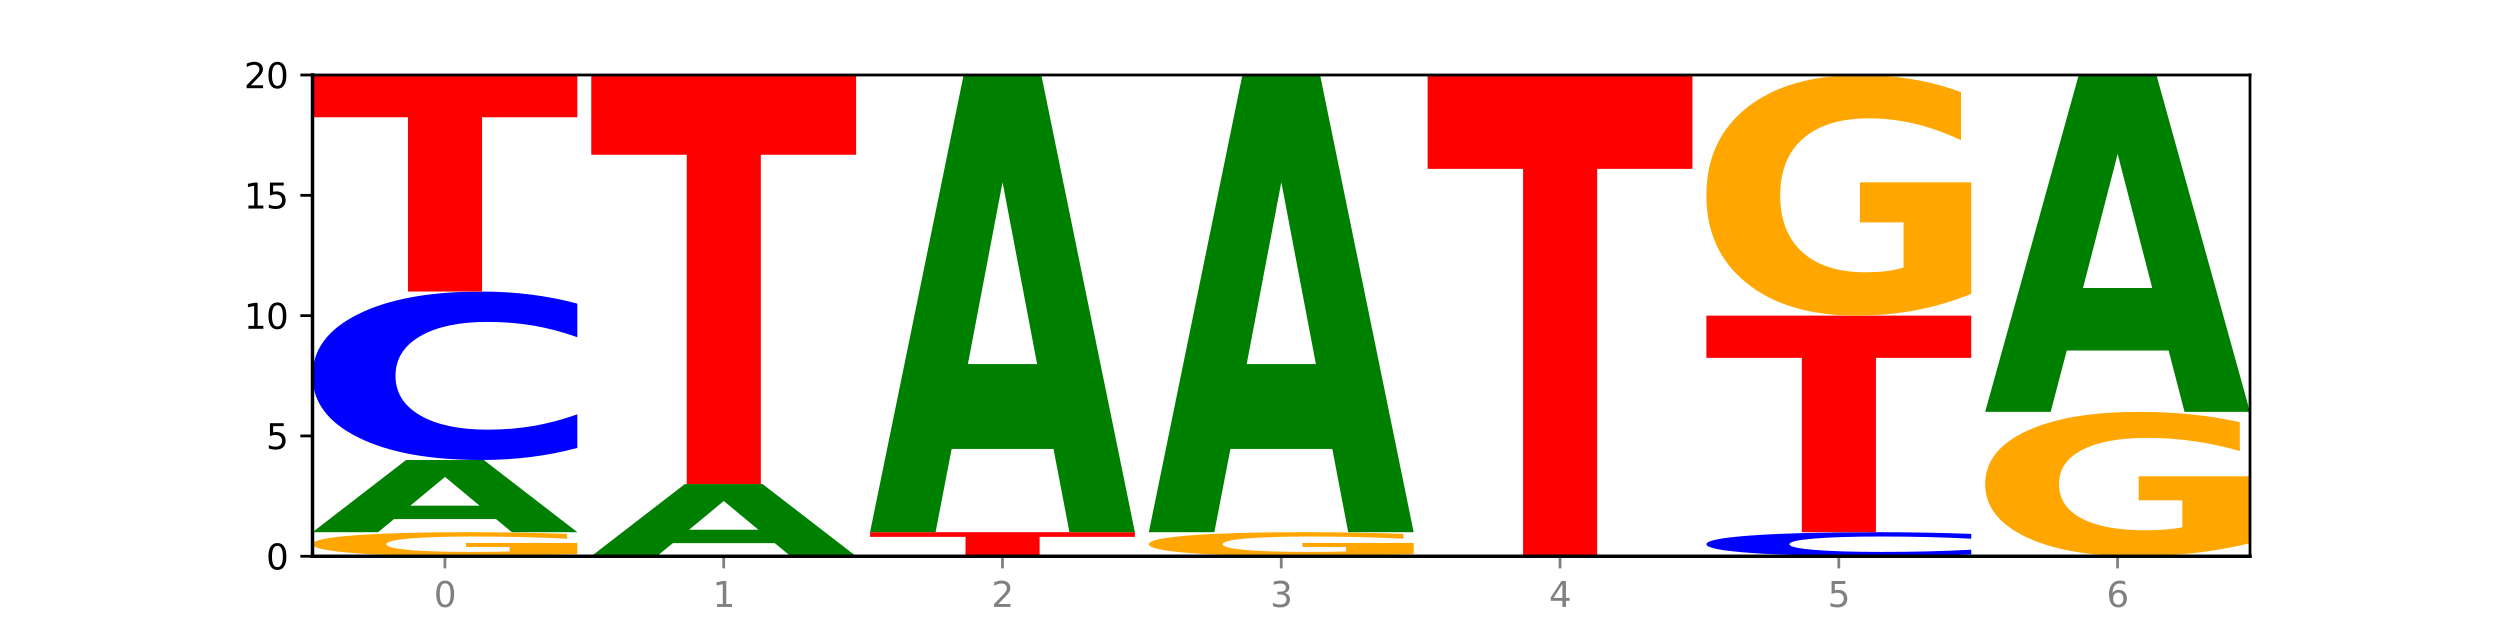 <?xml version="1.0" encoding="utf-8" standalone="no"?>
<!DOCTYPE svg PUBLIC "-//W3C//DTD SVG 1.1//EN"
  "http://www.w3.org/Graphics/SVG/1.1/DTD/svg11.dtd">
<svg xmlns:xlink="http://www.w3.org/1999/xlink" width="720pt" height="180pt" viewBox="0 0 720 180" xmlns="http://www.w3.org/2000/svg" version="1.1">
 <defs>
  <style type="text/css">*{stroke-linejoin: round; stroke-linecap: butt}</style>
 </defs>
 <g id="figure_1">
  <g id="patch_1">
   <path d="M 0 180 
L 720 180 
L 720 0 
L 0 0 
z
" style="fill: #ffffff"/>
  </g>
  <g id="axes_1">
   <g id="patch_2">
    <path d="M 90 160.2 
L 648 160.2 
L 648 21.6 
L 90 21.6 
z
" style="fill: #ffffff"/>
   </g>
   <g id="line2d_1">
    <path d="M 90 160.2 
L 648 160.2 
" clip-path="url(#p323c4f9a2b)" style="fill: none; stroke: #000000; stroke-width: 0.5; stroke-linecap: square"/>
   </g>
   <g id="patch_3">
    <path d="M 166.273 159.573 
Q 158.581 159.886 150.308 160.044 
Q 142.034 160.2 133.214 160.2 
Q 113.282 160.2 101.641 159.267 
Q 90 158.333 90 156.737 
Q 90 155.122 101.846 154.196 
Q 113.709 153.27 134.342 153.27 
Q 142.291 153.27 149.573 153.396 
Q 156.872 153.521 163.333 153.767 
L 163.333 155.148 
Q 156.667 154.832 150.068 154.676 
Q 143.47 154.518 136.838 154.518 
Q 124.564 154.518 117.914 155.094 
Q 111.265 155.668 111.265 156.737 
Q 111.265 157.796 117.675 158.375 
Q 124.085 158.952 135.88 158.952 
Q 139.094 158.952 141.846 158.919 
Q 144.598 158.884 146.786 158.813 
L 146.786 157.516 
L 134.222 157.516 
L 134.222 156.361 
L 166.273 156.361 
L 166.273 159.573 
z
" clip-path="url(#p323c4f9a2b)" style="fill: #ffa600"/>
   </g>
   <g id="patch_4">
    <path d="M 142.835 149.483 
L 113.501 149.483 
L 108.87 153.27 
L 90 153.27 
L 116.948 132.48 
L 139.326 132.48 
L 166.273 153.27 
L 147.419 153.27 
L 142.835 149.483 
z
M 118.18 145.624 
L 138.109 145.624 
L 128.16 137.354 
L 118.18 145.624 
z
" clip-path="url(#p323c4f9a2b)" style="fill: #008000"/>
   </g>
   <g id="patch_5">
    <path d="M 166.273 129.003 
Q 159.893 130.726 152.994 131.598 
Q 146.095 132.48 138.581 132.48 
Q 116.174 132.48 103.087 125.947 
Q 90 119.413 90 108.24 
Q 90 97.027 103.087 90.503 
Q 116.174 83.97 138.581 83.97 
Q 146.095 83.97 152.994 84.852 
Q 159.893 85.724 166.273 87.447 
L 166.273 97.117 
Q 159.836 94.832 153.59 93.77 
Q 147.344 92.708 140.445 92.708 
Q 128.069 92.708 120.978 96.847 
Q 113.906 100.975 113.906 108.24 
Q 113.906 115.475 120.978 119.613 
Q 128.069 123.742 140.445 123.742 
Q 147.344 123.742 153.59 122.68 
Q 159.836 121.608 166.273 119.323 
L 166.273 129.003 
z
" clip-path="url(#p323c4f9a2b)" style="fill: #0000ff"/>
   </g>
   <g id="patch_6">
    <path d="M 90 21.6 
L 166.273 21.6 
L 166.273 33.764 
L 138.833 33.764 
L 138.833 83.97 
L 117.494 83.97 
L 117.494 33.764 
L 90 33.764 
L 90 21.6 
z
" clip-path="url(#p323c4f9a2b)" style="fill: #ff0000"/>
   </g>
   <g id="patch_7">
    <path d="M 223.122 156.413 
L 193.789 156.413 
L 189.157 160.2 
L 170.288 160.2 
L 197.235 139.41 
L 219.614 139.41 
L 246.561 160.2 
L 227.707 160.2 
L 223.122 156.413 
z
M 198.467 152.554 
L 218.397 152.554 
L 208.448 144.284 
L 198.467 152.554 
z
" clip-path="url(#p323c4f9a2b)" style="fill: #008000"/>
   </g>
   <g id="patch_8">
    <path d="M 170.288 21.6 
L 246.561 21.6 
L 246.561 44.576 
L 219.12 44.576 
L 219.12 139.41 
L 197.782 139.41 
L 197.782 44.576 
L 170.288 44.576 
L 170.288 21.6 
z
" clip-path="url(#p323c4f9a2b)" style="fill: #ff0000"/>
   </g>
   <g id="patch_9">
    <path d="M 250.576 153.27 
L 326.849 153.27 
L 326.849 154.622 
L 299.408 154.622 
L 299.408 160.2 
L 278.069 160.2 
L 278.069 154.622 
L 250.576 154.622 
L 250.576 153.27 
z
" clip-path="url(#p323c4f9a2b)" style="fill: #ff0000"/>
   </g>
   <g id="patch_10">
    <path d="M 303.41 129.284 
L 274.077 129.284 
L 269.445 153.27 
L 250.576 153.27 
L 277.523 21.6 
L 299.901 21.6 
L 326.849 153.27 
L 307.995 153.27 
L 303.41 129.284 
z
M 278.755 104.846 
L 298.685 104.846 
L 288.736 52.472 
L 278.755 104.846 
z
" clip-path="url(#p323c4f9a2b)" style="fill: #008000"/>
   </g>
   <g id="patch_11">
    <path d="M 407.137 159.573 
Q 399.444 159.886 391.171 160.044 
Q 382.897 160.2 374.077 160.2 
Q 354.145 160.2 342.504 159.267 
Q 330.863 158.333 330.863 156.737 
Q 330.863 155.122 342.709 154.196 
Q 354.573 153.27 375.205 153.27 
Q 383.154 153.27 390.436 153.396 
Q 397.735 153.521 404.197 153.767 
L 404.197 155.148 
Q 397.53 154.832 390.932 154.676 
Q 384.333 154.518 377.701 154.518 
Q 365.427 154.518 358.778 155.094 
Q 352.128 155.668 352.128 156.737 
Q 352.128 157.796 358.538 158.375 
Q 364.949 158.952 376.744 158.952 
Q 379.957 158.952 382.709 158.919 
Q 385.462 158.884 387.65 158.813 
L 387.65 157.516 
L 375.085 157.516 
L 375.085 156.361 
L 407.137 156.361 
L 407.137 159.573 
z
" clip-path="url(#p323c4f9a2b)" style="fill: #ffa600"/>
   </g>
   <g id="patch_12">
    <path d="M 383.698 129.284 
L 354.364 129.284 
L 349.733 153.27 
L 330.863 153.27 
L 357.811 21.6 
L 380.189 21.6 
L 407.137 153.27 
L 388.283 153.27 
L 383.698 129.284 
z
M 359.043 104.846 
L 378.973 104.846 
L 369.023 52.472 
L 359.043 104.846 
z
" clip-path="url(#p323c4f9a2b)" style="fill: #008000"/>
   </g>
   <g id="patch_13">
    <path d="M 411.151 21.6 
L 487.424 21.6 
L 487.424 48.631 
L 459.984 48.631 
L 459.984 160.2 
L 438.645 160.2 
L 438.645 48.631 
L 411.151 48.631 
L 411.151 21.6 
z
" clip-path="url(#p323c4f9a2b)" style="fill: #ff0000"/>
   </g>
   <g id="patch_14">
    <path d="M 567.712 159.703 
Q 561.332 159.949 554.433 160.074 
Q 547.534 160.2 540.02 160.2 
Q 517.613 160.2 504.526 159.267 
Q 491.439 158.333 491.439 156.737 
Q 491.439 155.135 504.526 154.203 
Q 517.613 153.27 540.02 153.27 
Q 547.534 153.27 554.433 153.396 
Q 561.332 153.521 567.712 153.767 
L 567.712 155.148 
Q 561.274 154.822 555.029 154.67 
Q 548.783 154.518 541.884 154.518 
Q 529.508 154.518 522.417 155.11 
Q 515.345 155.699 515.345 156.737 
Q 515.345 157.771 522.417 158.362 
Q 529.508 158.952 541.884 158.952 
Q 548.783 158.952 555.029 158.8 
Q 561.274 158.647 567.712 158.32 
L 567.712 159.703 
z
" clip-path="url(#p323c4f9a2b)" style="fill: #0000ff"/>
   </g>
   <g id="patch_15">
    <path d="M 491.439 90.9 
L 567.712 90.9 
L 567.712 103.064 
L 540.272 103.064 
L 540.272 153.27 
L 518.933 153.27 
L 518.933 103.064 
L 491.439 103.064 
L 491.439 90.9 
z
" clip-path="url(#p323c4f9a2b)" style="fill: #ff0000"/>
   </g>
   <g id="patch_16">
    <path d="M 567.712 84.63 
Q 560.02 87.765 551.746 89.34 
Q 543.473 90.9 534.652 90.9 
Q 514.721 90.9 503.08 81.566 
Q 491.439 72.233 491.439 56.271 
Q 491.439 40.124 503.285 30.862 
Q 515.148 21.6 535.781 21.6 
Q 543.729 21.6 551.011 22.86 
Q 558.311 24.105 564.772 26.567 
L 564.772 40.382 
Q 558.105 37.218 551.507 35.658 
Q 544.909 34.083 538.276 34.083 
Q 526.003 34.083 519.353 39.838 
Q 512.704 45.578 512.704 56.271 
Q 512.704 66.865 519.114 72.648 
Q 525.524 78.417 537.319 78.417 
Q 540.533 78.417 543.285 78.088 
Q 546.037 77.744 548.225 77.029 
L 548.225 64.059 
L 535.661 64.059 
L 535.661 52.507 
L 567.712 52.507 
L 567.712 84.63 
z
" clip-path="url(#p323c4f9a2b)" style="fill: #ffa600"/>
   </g>
   <g id="patch_17">
    <path d="M 648 156.438 
Q 640.308 158.319 632.034 159.264 
Q 623.761 160.2 614.94 160.2 
Q 595.009 160.2 583.368 154.6 
Q 571.727 149 571.727 139.423 
Q 571.727 129.734 583.573 124.177 
Q 595.436 118.62 616.068 118.62 
Q 624.017 118.62 631.299 119.376 
Q 638.598 120.123 645.06 121.6 
L 645.06 129.889 
Q 638.393 127.991 631.795 127.055 
Q 625.197 126.11 618.564 126.11 
Q 606.291 126.11 599.641 129.563 
Q 592.992 133.007 592.992 139.423 
Q 592.992 145.779 599.402 149.249 
Q 605.812 152.71 617.607 152.71 
Q 620.821 152.71 623.573 152.513 
Q 626.325 152.307 628.513 151.877 
L 628.513 144.095 
L 615.949 144.095 
L 615.949 137.164 
L 648 137.164 
L 648 156.438 
z
" clip-path="url(#p323c4f9a2b)" style="fill: #ffa600"/>
   </g>
   <g id="patch_18">
    <path d="M 624.561 100.946 
L 595.228 100.946 
L 590.596 118.62 
L 571.727 118.62 
L 598.674 21.6 
L 621.052 21.6 
L 648 118.62 
L 629.146 118.62 
L 624.561 100.946 
z
M 599.906 82.939 
L 619.836 82.939 
L 609.887 44.348 
L 599.906 82.939 
z
" clip-path="url(#p323c4f9a2b)" style="fill: #008000"/>
   </g>
   <g id="matplotlib.axis_1">
    <g id="xtick_1">
     <g id="line2d_2">
      <defs>
       <path id="m2e5aa07a6e" d="M 0 0 
L 0 3.5 
" style="stroke: #808080; stroke-width: 0.8"/>
      </defs>
      <g>
       <use xlink:href="#m2e5aa07a6e" x="128.137" y="160.2" style="fill: #808080; stroke: #808080; stroke-width: 0.8"/>
      </g>
     </g>
     <g id="text_1">
      <!-- 0 -->
      <g style="fill: #808080" transform="translate(124.955 174.798) scale(0.1 -0.1)">
       <defs>
        <path id="DejaVuSans-30" d="M 2034 4250 
Q 1547 4250 1301 3770 
Q 1056 3291 1056 2328 
Q 1056 1369 1301 889 
Q 1547 409 2034 409 
Q 2525 409 2770 889 
Q 3016 1369 3016 2328 
Q 3016 3291 2770 3770 
Q 2525 4250 2034 4250 
z
M 2034 4750 
Q 2819 4750 3233 4129 
Q 3647 3509 3647 2328 
Q 3647 1150 3233 529 
Q 2819 -91 2034 -91 
Q 1250 -91 836 529 
Q 422 1150 422 2328 
Q 422 3509 836 4129 
Q 1250 4750 2034 4750 
z
" transform="scale(0.016)"/>
       </defs>
       <use xlink:href="#DejaVuSans-30"/>
      </g>
     </g>
    </g>
    <g id="xtick_2">
     <g id="line2d_3">
      <g>
       <use xlink:href="#m2e5aa07a6e" x="208.424" y="160.2" style="fill: #808080; stroke: #808080; stroke-width: 0.8"/>
      </g>
     </g>
     <g id="text_2">
      <!-- 1 -->
      <g style="fill: #808080" transform="translate(205.243 174.798) scale(0.1 -0.1)">
       <defs>
        <path id="DejaVuSans-31" d="M 794 531 
L 1825 531 
L 1825 4091 
L 703 3866 
L 703 4441 
L 1819 4666 
L 2450 4666 
L 2450 531 
L 3481 531 
L 3481 0 
L 794 0 
L 794 531 
z
" transform="scale(0.016)"/>
       </defs>
       <use xlink:href="#DejaVuSans-31"/>
      </g>
     </g>
    </g>
    <g id="xtick_3">
     <g id="line2d_4">
      <g>
       <use xlink:href="#m2e5aa07a6e" x="288.712" y="160.2" style="fill: #808080; stroke: #808080; stroke-width: 0.8"/>
      </g>
     </g>
     <g id="text_3">
      <!-- 2 -->
      <g style="fill: #808080" transform="translate(285.531 174.798) scale(0.1 -0.1)">
       <defs>
        <path id="DejaVuSans-32" d="M 1228 531 
L 3431 531 
L 3431 0 
L 469 0 
L 469 531 
Q 828 903 1448 1529 
Q 2069 2156 2228 2338 
Q 2531 2678 2651 2914 
Q 2772 3150 2772 3378 
Q 2772 3750 2511 3984 
Q 2250 4219 1831 4219 
Q 1534 4219 1204 4116 
Q 875 4013 500 3803 
L 500 4441 
Q 881 4594 1212 4672 
Q 1544 4750 1819 4750 
Q 2544 4750 2975 4387 
Q 3406 4025 3406 3419 
Q 3406 3131 3298 2873 
Q 3191 2616 2906 2266 
Q 2828 2175 2409 1742 
Q 1991 1309 1228 531 
z
" transform="scale(0.016)"/>
       </defs>
       <use xlink:href="#DejaVuSans-32"/>
      </g>
     </g>
    </g>
    <g id="xtick_4">
     <g id="line2d_5">
      <g>
       <use xlink:href="#m2e5aa07a6e" x="369" y="160.2" style="fill: #808080; stroke: #808080; stroke-width: 0.8"/>
      </g>
     </g>
     <g id="text_4">
      <!-- 3 -->
      <g style="fill: #808080" transform="translate(365.819 174.798) scale(0.1 -0.1)">
       <defs>
        <path id="DejaVuSans-33" d="M 2597 2516 
Q 3050 2419 3304 2112 
Q 3559 1806 3559 1356 
Q 3559 666 3084 287 
Q 2609 -91 1734 -91 
Q 1441 -91 1130 -33 
Q 819 25 488 141 
L 488 750 
Q 750 597 1062 519 
Q 1375 441 1716 441 
Q 2309 441 2620 675 
Q 2931 909 2931 1356 
Q 2931 1769 2642 2001 
Q 2353 2234 1838 2234 
L 1294 2234 
L 1294 2753 
L 1863 2753 
Q 2328 2753 2575 2939 
Q 2822 3125 2822 3475 
Q 2822 3834 2567 4026 
Q 2313 4219 1838 4219 
Q 1578 4219 1281 4162 
Q 984 4106 628 3988 
L 628 4550 
Q 988 4650 1302 4700 
Q 1616 4750 1894 4750 
Q 2613 4750 3031 4423 
Q 3450 4097 3450 3541 
Q 3450 3153 3228 2886 
Q 3006 2619 2597 2516 
z
" transform="scale(0.016)"/>
       </defs>
       <use xlink:href="#DejaVuSans-33"/>
      </g>
     </g>
    </g>
    <g id="xtick_5">
     <g id="line2d_6">
      <g>
       <use xlink:href="#m2e5aa07a6e" x="449.288" y="160.2" style="fill: #808080; stroke: #808080; stroke-width: 0.8"/>
      </g>
     </g>
     <g id="text_5">
      <!-- 4 -->
      <g style="fill: #808080" transform="translate(446.107 174.798) scale(0.1 -0.1)">
       <defs>
        <path id="DejaVuSans-34" d="M 2419 4116 
L 825 1625 
L 2419 1625 
L 2419 4116 
z
M 2253 4666 
L 3047 4666 
L 3047 1625 
L 3713 1625 
L 3713 1100 
L 3047 1100 
L 3047 0 
L 2419 0 
L 2419 1100 
L 313 1100 
L 313 1709 
L 2253 4666 
z
" transform="scale(0.016)"/>
       </defs>
       <use xlink:href="#DejaVuSans-34"/>
      </g>
     </g>
    </g>
    <g id="xtick_6">
     <g id="line2d_7">
      <g>
       <use xlink:href="#m2e5aa07a6e" x="529.576" y="160.2" style="fill: #808080; stroke: #808080; stroke-width: 0.8"/>
      </g>
     </g>
     <g id="text_6">
      <!-- 5 -->
      <g style="fill: #808080" transform="translate(526.394 174.798) scale(0.1 -0.1)">
       <defs>
        <path id="DejaVuSans-35" d="M 691 4666 
L 3169 4666 
L 3169 4134 
L 1269 4134 
L 1269 2991 
Q 1406 3038 1543 3061 
Q 1681 3084 1819 3084 
Q 2600 3084 3056 2656 
Q 3513 2228 3513 1497 
Q 3513 744 3044 326 
Q 2575 -91 1722 -91 
Q 1428 -91 1123 -41 
Q 819 9 494 109 
L 494 744 
Q 775 591 1075 516 
Q 1375 441 1709 441 
Q 2250 441 2565 725 
Q 2881 1009 2881 1497 
Q 2881 1984 2565 2268 
Q 2250 2553 1709 2553 
Q 1456 2553 1204 2497 
Q 953 2441 691 2322 
L 691 4666 
z
" transform="scale(0.016)"/>
       </defs>
       <use xlink:href="#DejaVuSans-35"/>
      </g>
     </g>
    </g>
    <g id="xtick_7">
     <g id="line2d_8">
      <g>
       <use xlink:href="#m2e5aa07a6e" x="609.863" y="160.2" style="fill: #808080; stroke: #808080; stroke-width: 0.8"/>
      </g>
     </g>
     <g id="text_7">
      <!-- 6 -->
      <g style="fill: #808080" transform="translate(606.682 174.798) scale(0.1 -0.1)">
       <defs>
        <path id="DejaVuSans-36" d="M 2113 2584 
Q 1688 2584 1439 2293 
Q 1191 2003 1191 1497 
Q 1191 994 1439 701 
Q 1688 409 2113 409 
Q 2538 409 2786 701 
Q 3034 994 3034 1497 
Q 3034 2003 2786 2293 
Q 2538 2584 2113 2584 
z
M 3366 4563 
L 3366 3988 
Q 3128 4100 2886 4159 
Q 2644 4219 2406 4219 
Q 1781 4219 1451 3797 
Q 1122 3375 1075 2522 
Q 1259 2794 1537 2939 
Q 1816 3084 2150 3084 
Q 2853 3084 3261 2657 
Q 3669 2231 3669 1497 
Q 3669 778 3244 343 
Q 2819 -91 2113 -91 
Q 1303 -91 875 529 
Q 447 1150 447 2328 
Q 447 3434 972 4092 
Q 1497 4750 2381 4750 
Q 2619 4750 2861 4703 
Q 3103 4656 3366 4563 
z
" transform="scale(0.016)"/>
       </defs>
       <use xlink:href="#DejaVuSans-36"/>
      </g>
     </g>
    </g>
   </g>
   <g id="matplotlib.axis_2">
    <g id="ytick_1">
     <g id="line2d_9">
      <defs>
       <path id="mf5fefc06b5" d="M 0 0 
L -3.5 0 
" style="stroke: #000000; stroke-width: 0.8"/>
      </defs>
      <g>
       <use xlink:href="#mf5fefc06b5" x="90" y="160.2" style="stroke: #000000; stroke-width: 0.8"/>
      </g>
     </g>
     <g id="text_8">
      <!-- 0 -->
      <g transform="translate(76.638 163.999) scale(0.1 -0.1)">
       <use xlink:href="#DejaVuSans-30"/>
      </g>
     </g>
    </g>
    <g id="ytick_2">
     <g id="line2d_10">
      <g>
       <use xlink:href="#mf5fefc06b5" x="90" y="125.55" style="stroke: #000000; stroke-width: 0.8"/>
      </g>
     </g>
     <g id="text_9">
      <!-- 5 -->
      <g transform="translate(76.638 129.349) scale(0.1 -0.1)">
       <use xlink:href="#DejaVuSans-35"/>
      </g>
     </g>
    </g>
    <g id="ytick_3">
     <g id="line2d_11">
      <g>
       <use xlink:href="#mf5fefc06b5" x="90" y="90.9" style="stroke: #000000; stroke-width: 0.8"/>
      </g>
     </g>
     <g id="text_10">
      <!-- 10 -->
      <g transform="translate(70.275 94.699) scale(0.1 -0.1)">
       <use xlink:href="#DejaVuSans-31"/>
       <use xlink:href="#DejaVuSans-30" x="63.623"/>
      </g>
     </g>
    </g>
    <g id="ytick_4">
     <g id="line2d_12">
      <g>
       <use xlink:href="#mf5fefc06b5" x="90" y="56.25" style="stroke: #000000; stroke-width: 0.8"/>
      </g>
     </g>
     <g id="text_11">
      <!-- 15 -->
      <g transform="translate(70.275 60.049) scale(0.1 -0.1)">
       <use xlink:href="#DejaVuSans-31"/>
       <use xlink:href="#DejaVuSans-35" x="63.623"/>
      </g>
     </g>
    </g>
    <g id="ytick_5">
     <g id="line2d_13">
      <g>
       <use xlink:href="#mf5fefc06b5" x="90" y="21.6" style="stroke: #000000; stroke-width: 0.8"/>
      </g>
     </g>
     <g id="text_12">
      <!-- 20 -->
      <g transform="translate(70.275 25.399) scale(0.1 -0.1)">
       <use xlink:href="#DejaVuSans-32"/>
       <use xlink:href="#DejaVuSans-30" x="63.623"/>
      </g>
     </g>
    </g>
   </g>
   <g id="patch_19">
    <path d="M 90 160.2 
L 90 21.6 
" style="fill: none; stroke: #000000; stroke-linejoin: miter; stroke-linecap: square"/>
   </g>
   <g id="patch_20">
    <path d="M 648 160.2 
L 648 21.6 
" style="fill: none; stroke: #000000; stroke-width: 0.8; stroke-linejoin: miter; stroke-linecap: square"/>
   </g>
   <g id="patch_21">
    <path d="M 90 160.2 
L 648 160.2 
" style="fill: none; stroke: #000000; stroke-linejoin: miter; stroke-linecap: square"/>
   </g>
   <g id="patch_22">
    <path d="M 90 21.6 
L 648 21.6 
" style="fill: none; stroke: #000000; stroke-width: 0.8; stroke-linejoin: miter; stroke-linecap: square"/>
   </g>
  </g>
 </g>
 <defs>
  <clipPath id="p323c4f9a2b">
   <rect x="90" y="21.6" width="558" height="138.6"/>
  </clipPath>
 </defs>
</svg>
